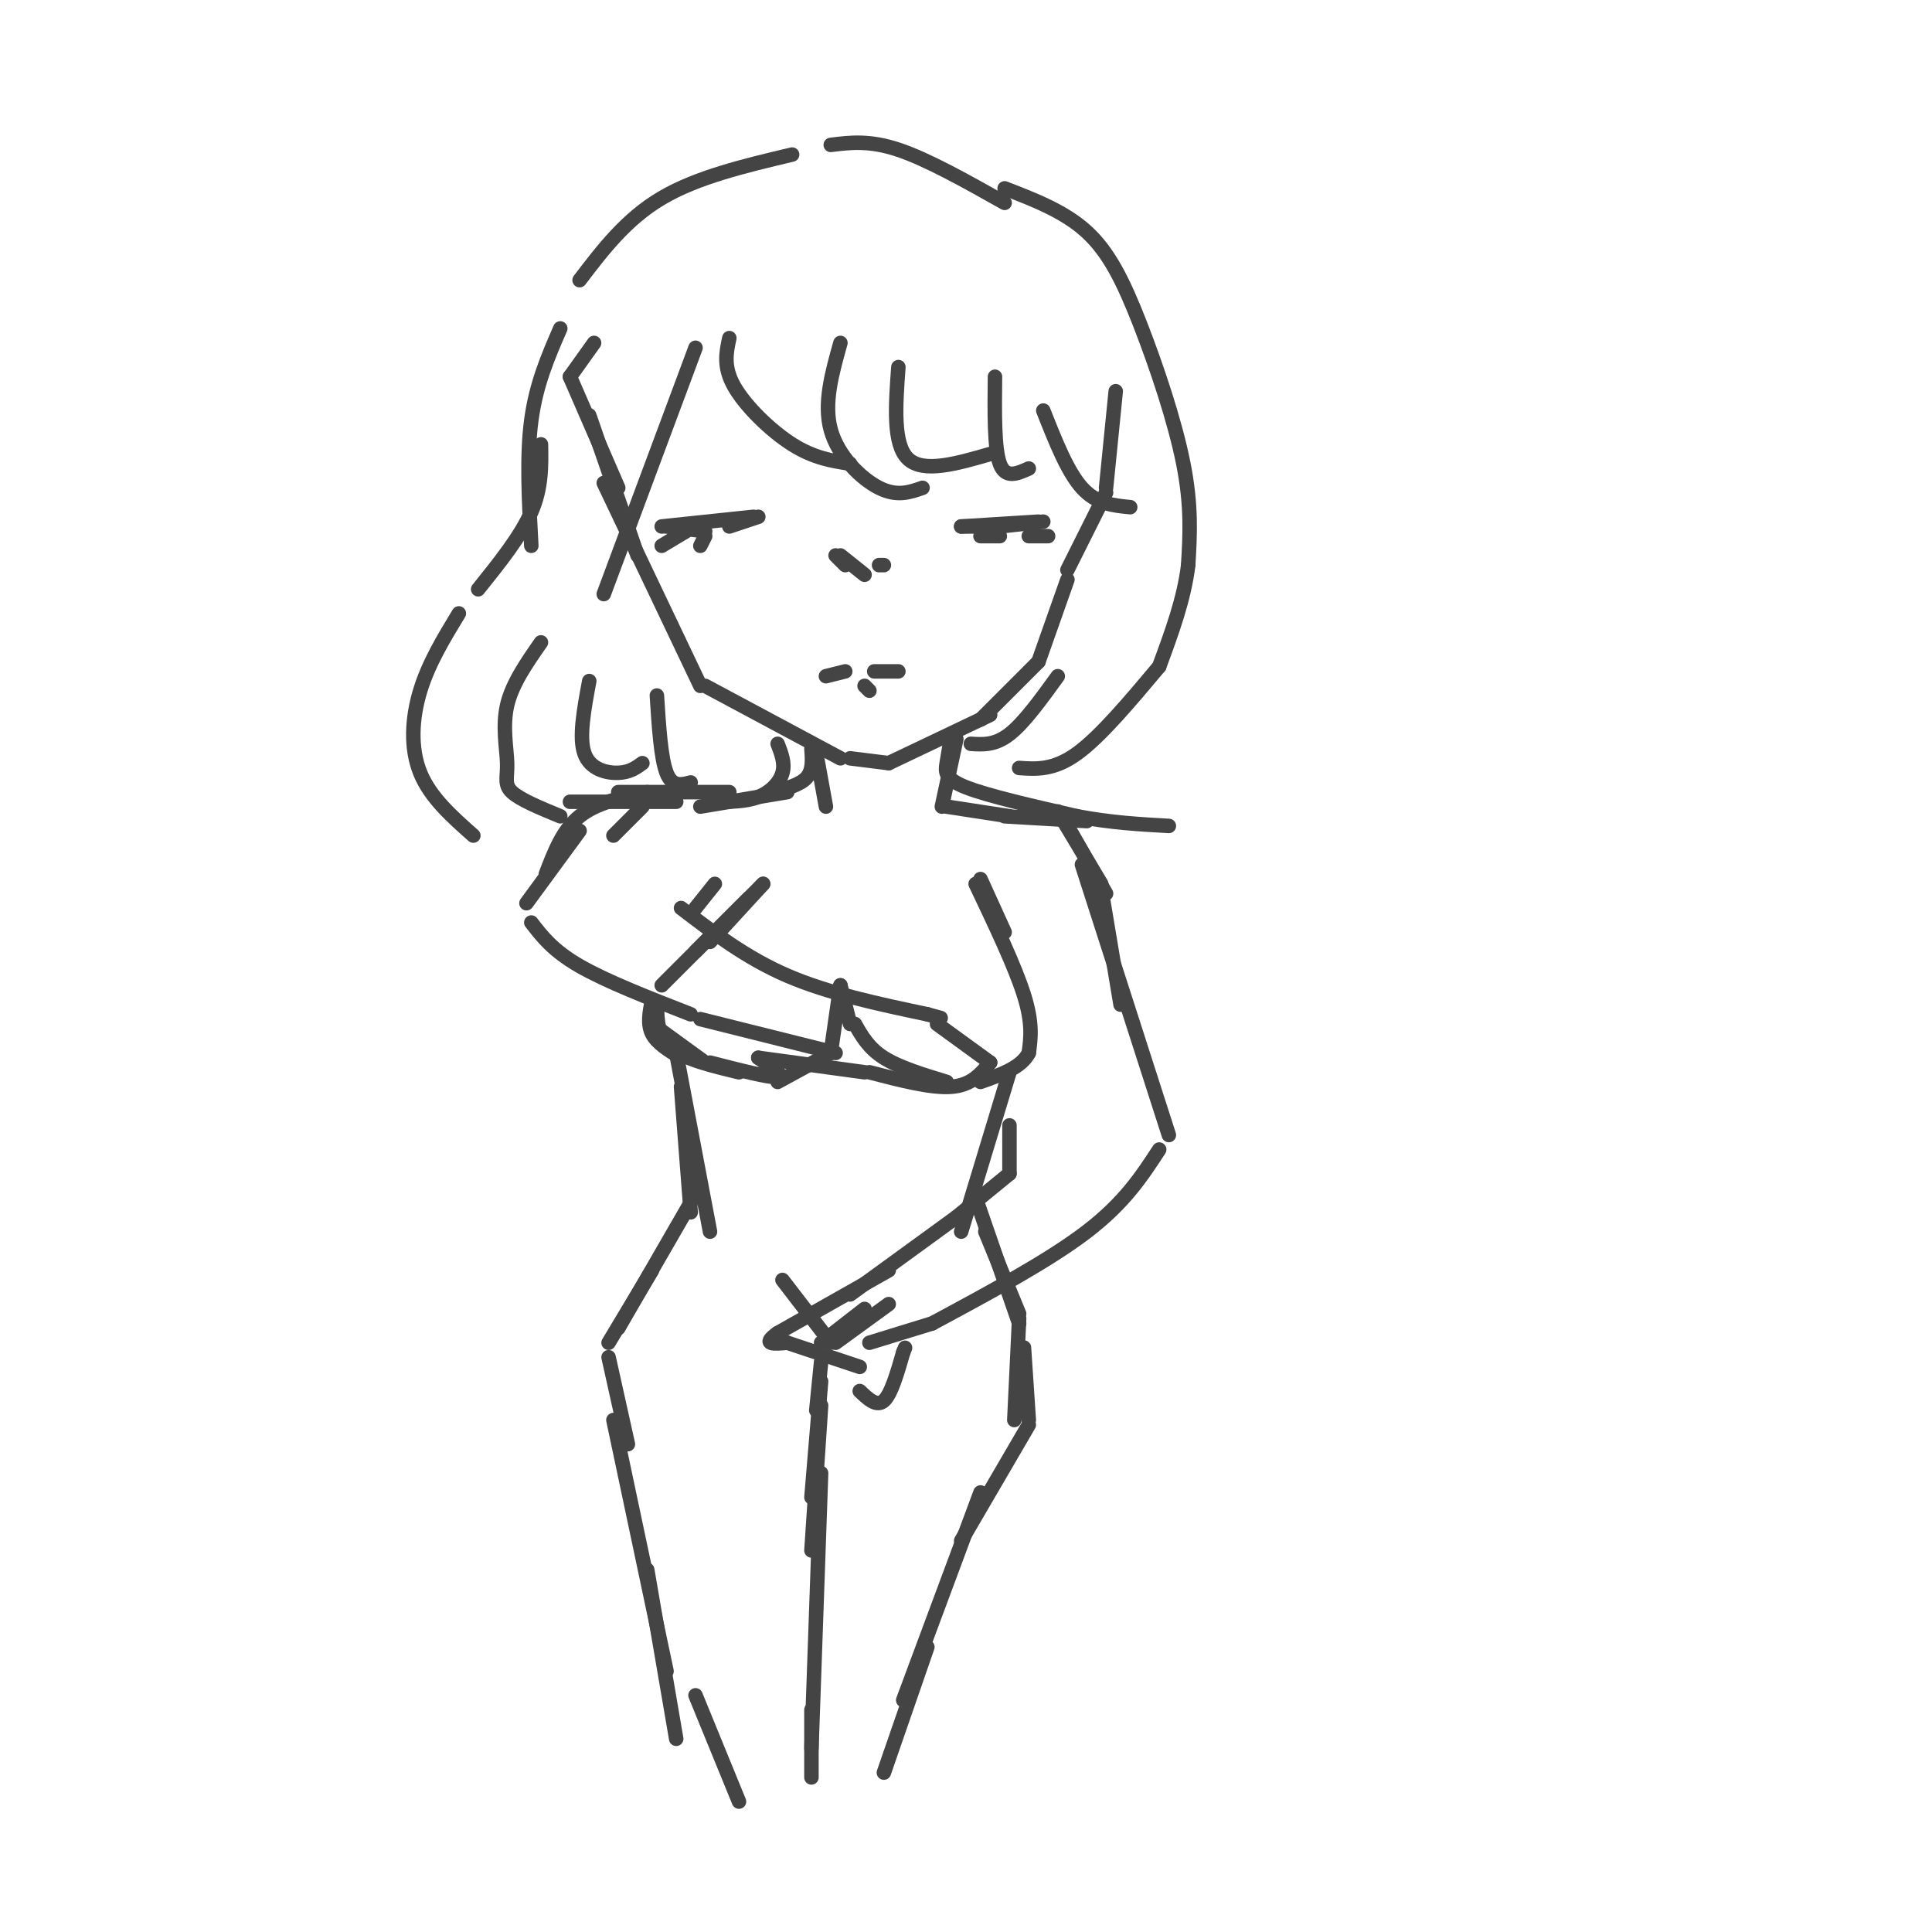 <svg viewBox='0 0 400 400' version='1.1' xmlns='http://www.w3.org/2000/svg' xmlns:xlink='http://www.w3.org/1999/xlink'><g fill='none' stroke='#444444' stroke-width='3' stroke-linecap='round' stroke-linejoin='round'><path d='M122,86c0.000,0.000 10.000,29.000 10,29'/><path d='M125,100c0.000,0.000 20.000,42.000 20,42'/><path d='M146,142c0.000,0.000 28.000,15.000 28,15'/><path d='M176,157c0.000,0.000 8.000,1.000 8,1'/><path d='M184,158c0.000,0.000 21.000,-10.000 21,-10'/><path d='M203,149c0.000,0.000 12.000,-12.000 12,-12'/><path d='M215,137c0.000,0.000 6.000,-17.000 6,-17'/><path d='M221,118c0.000,0.000 8.000,-16.000 8,-16'/><path d='M229,101c0.000,0.000 2.000,-20.000 2,-20'/><path d='M128,101c0.000,0.000 -10.000,-23.000 -10,-23'/><path d='M118,78c0.000,0.000 5.000,-7.000 5,-7'/><path d='M199,109c0.000,0.000 7.000,0.000 7,0'/><path d='M207,109c0.000,0.000 9.000,-1.000 9,-1'/><path d='M215,108c0.000,0.000 -16.000,1.000 -16,1'/><path d='M138,109c0.000,0.000 8.000,1.000 8,1'/><path d='M151,109c0.000,0.000 6.000,-2.000 6,-2'/><path d='M156,107c0.000,0.000 -19.000,2.000 -19,2'/><path d='M142,110c0.000,0.000 -5.000,3.000 -5,3'/><path d='M146,111c0.000,0.000 -1.000,2.000 -1,2'/><path d='M203,111c0.000,0.000 4.000,0.000 4,0'/><path d='M213,111c0.000,0.000 4.000,0.000 4,0'/><path d='M174,115c0.000,0.000 5.000,4.000 5,4'/><path d='M175,117c0.000,0.000 -2.000,-2.000 -2,-2'/><path d='M182,117c0.000,0.000 1.000,0.000 1,0'/><path d='M171,140c0.000,0.000 4.000,-1.000 4,-1'/><path d='M181,139c0.000,0.000 5.000,0.000 5,0'/><path d='M179,142c0.000,0.000 1.000,1.000 1,1'/><path d='M169,156c0.000,0.000 2.000,11.000 2,11'/><path d='M168,155c0.167,2.250 0.333,4.500 -1,6c-1.333,1.500 -4.167,2.250 -7,3'/><path d='M163,164c0.000,0.000 -18.000,3.000 -18,3'/><path d='M198,153c0.000,0.000 -3.000,14.000 -3,14'/><path d='M196,167c0.000,0.000 13.000,2.000 13,2'/><path d='M208,169c0.000,0.000 17.000,1.000 17,1'/><path d='M151,164c0.000,0.000 -23.000,0.000 -23,0'/><path d='M133,167c0.000,0.000 -6.000,6.000 -6,6'/><path d='M161,154c0.778,2.000 1.556,4.000 1,6c-0.556,2.000 -2.444,4.000 -5,5c-2.556,1.000 -5.778,1.000 -9,1'/><path d='M197,152c-0.356,2.111 -0.711,4.222 -1,6c-0.289,1.778 -0.511,3.222 4,5c4.511,1.778 13.756,3.889 23,6'/><path d='M223,169c7.000,1.333 13.000,1.667 19,2'/><path d='M140,166c0.000,0.000 -22.000,0.000 -22,0'/><path d='M155,186c0.000,0.000 -11.000,11.000 -11,11'/><path d='M147,195c0.000,0.000 11.000,-12.000 11,-12'/><path d='M158,183c0.000,0.000 -21.000,21.000 -21,21'/><path d='M135,207c-0.500,2.500 -1.000,5.000 0,7c1.000,2.000 3.500,3.500 6,5'/><path d='M203,182c0.000,0.000 5.000,11.000 5,11'/><path d='M202,183c4.083,8.583 8.167,17.167 10,23c1.833,5.833 1.417,8.917 1,12'/><path d='M213,218c-1.500,3.000 -5.750,4.500 -10,6'/><path d='M136,208c0.083,3.333 0.167,6.667 3,9c2.833,2.333 8.417,3.667 14,5'/><path d='M161,224c0.000,0.000 11.000,-6.000 11,-6'/><path d='M172,218c0.000,0.000 2.000,-14.000 2,-14'/><path d='M196,224c-4.917,-1.500 -9.833,-3.000 -13,-5c-3.167,-2.000 -4.583,-4.500 -6,-7'/><path d='M176,212c0.000,0.000 -2.000,-8.000 -2,-8'/><path d='M134,164c-5.250,1.083 -10.500,2.167 -14,5c-3.500,2.833 -5.250,7.417 -7,12'/><path d='M120,172c0.000,0.000 -11.000,15.000 -11,15'/><path d='M110,191c2.250,2.917 4.500,5.833 10,9c5.500,3.167 14.250,6.583 23,10'/><path d='M145,211c0.000,0.000 28.000,7.000 28,7'/><path d='M148,183c0.000,0.000 -4.000,5.000 -4,5'/><path d='M141,188c6.750,5.167 13.500,10.333 22,14c8.500,3.667 18.750,5.833 29,8'/><path d='M192,210c4.833,1.333 2.417,0.667 0,0'/><path d='M194,212c0.000,0.000 11.000,8.000 11,8'/><path d='M205,220c-1.917,2.333 -3.833,4.667 -8,5c-4.167,0.333 -10.583,-1.333 -17,-3'/><path d='M179,222c0.000,0.000 -22.000,-3.000 -22,-3'/><path d='M157,219c2.833,1.917 5.667,3.833 4,4c-1.667,0.167 -7.833,-1.417 -14,-3'/><path d='M146,220c0.000,0.000 -11.000,-8.000 -11,-8'/><path d='M221,171c0.000,0.000 8.000,14.000 8,14'/><path d='M219,168c0.000,0.000 9.000,15.000 9,15'/><path d='M228,184c0.000,0.000 4.000,24.000 4,24'/><path d='M141,225c0.000,0.000 2.000,26.000 2,26'/><path d='M140,218c0.000,0.000 7.000,37.000 7,37'/><path d='M209,222c0.000,0.000 -10.000,33.000 -10,33'/><path d='M143,249c0.000,0.000 -15.000,26.000 -15,26'/><path d='M135,263c0.000,0.000 -9.000,15.000 -9,15'/><path d='M202,248c0.000,0.000 9.000,26.000 9,26'/><path d='M204,255c0.000,0.000 7.000,17.000 7,17'/><path d='M211,273c0.000,0.000 -1.000,21.000 -1,21'/><path d='M126,281c0.000,0.000 4.000,18.000 4,18'/><path d='M162,265c0.000,0.000 10.000,13.000 10,13'/><path d='M173,278c0.000,0.000 11.000,-8.000 11,-8'/><path d='M170,278c0.000,0.000 9.000,-7.000 9,-7'/><path d='M224,179c0.000,0.000 18.000,56.000 18,56'/><path d='M240,238c-3.583,5.500 -7.167,11.000 -15,17c-7.833,6.000 -19.917,12.500 -32,19'/><path d='M193,274c0.000,0.000 -13.000,4.000 -13,4'/><path d='M176,268c0.000,0.000 22.000,-16.000 22,-16'/><path d='M198,252c0.000,0.000 11.000,-9.000 11,-9'/><path d='M209,243c0.000,0.000 0.000,-10.000 0,-10'/><path d='M184,263c0.000,0.000 -23.000,13.000 -23,13'/><path d='M161,276c-3.500,2.500 -0.750,2.250 2,2'/><path d='M163,278c0.000,0.000 15.000,5.000 15,5'/><path d='M178,288c1.750,1.667 3.500,3.333 5,2c1.500,-1.333 2.750,-5.667 4,-10'/><path d='M187,280c0.667,-1.667 0.333,-0.833 0,0'/><path d='M212,279c0.000,0.000 1.000,15.000 1,15'/><path d='M213,295c0.000,0.000 -14.000,24.000 -14,24'/><path d='M170,291c0.000,0.000 -2.000,30.000 -2,30'/><path d='M170,305c0.000,0.000 -2.000,57.000 -2,57'/><path d='M127,294c0.000,0.000 11.000,52.000 11,52'/><path d='M134,325c0.000,0.000 6.000,35.000 6,35'/><path d='M203,309c0.000,0.000 -16.000,43.000 -16,43'/><path d='M192,341c0.000,0.000 -9.000,26.000 -9,26'/><path d='M169,292c0.000,0.000 1.000,-10.000 1,-10'/><path d='M170,286c0.000,0.000 -2.000,24.000 -2,24'/><path d='M168,354c0.000,0.000 0.000,14.000 0,14'/><path d='M144,351c0.000,0.000 9.000,22.000 9,22'/><path d='M112,92c0.083,4.500 0.167,9.000 -2,14c-2.167,5.000 -6.583,10.500 -11,16'/><path d='M95,127c-3.133,5.156 -6.267,10.311 -8,16c-1.733,5.689 -2.067,11.911 0,17c2.067,5.089 6.533,9.044 11,13'/><path d='M112,133c-2.988,4.286 -5.976,8.571 -7,13c-1.024,4.429 -0.083,9.000 0,12c0.083,3.000 -0.690,4.429 1,6c1.690,1.571 5.845,3.286 10,5'/><path d='M122,141c-1.089,5.844 -2.178,11.689 -1,15c1.178,3.311 4.622,4.089 7,4c2.378,-0.089 3.689,-1.044 5,-2'/><path d='M136,144c0.417,6.500 0.833,13.000 2,16c1.167,3.000 3.083,2.500 5,2'/><path d='M110,113c-0.500,-9.250 -1.000,-18.500 0,-26c1.000,-7.500 3.500,-13.250 6,-19'/><path d='M120,58c4.833,-6.333 9.667,-12.667 17,-17c7.333,-4.333 17.167,-6.667 27,-9'/><path d='M172,30c4.000,-0.500 8.000,-1.000 14,1c6.000,2.000 14.000,6.500 22,11'/><path d='M208,39c6.202,2.393 12.405,4.786 17,9c4.595,4.214 7.583,10.250 11,19c3.417,8.750 7.262,20.214 9,29c1.738,8.786 1.369,14.893 1,21'/><path d='M246,117c-0.833,7.000 -3.417,14.000 -6,21'/><path d='M240,138c-6.083,7.250 -12.167,14.500 -17,18c-4.833,3.500 -8.417,3.250 -12,3'/><path d='M219,140c-3.500,4.833 -7.000,9.667 -10,12c-3.000,2.333 -5.500,2.167 -8,2'/><path d='M144,72c0.000,0.000 -19.000,51.000 -19,51'/><path d='M151,70c-0.644,2.978 -1.289,5.956 1,10c2.289,4.044 7.511,9.156 12,12c4.489,2.844 8.244,3.422 12,4'/><path d='M174,71c-1.756,6.267 -3.511,12.533 -2,18c1.511,5.467 6.289,10.133 10,12c3.711,1.867 6.356,0.933 9,0'/><path d='M186,76c-0.583,8.000 -1.167,16.000 2,19c3.167,3.000 10.083,1.000 17,-1'/><path d='M206,78c-0.083,7.417 -0.167,14.833 1,18c1.167,3.167 3.583,2.083 6,1'/><path d='M216,85c2.500,6.333 5.000,12.667 8,16c3.000,3.333 6.500,3.667 10,4'/></g>
</svg>